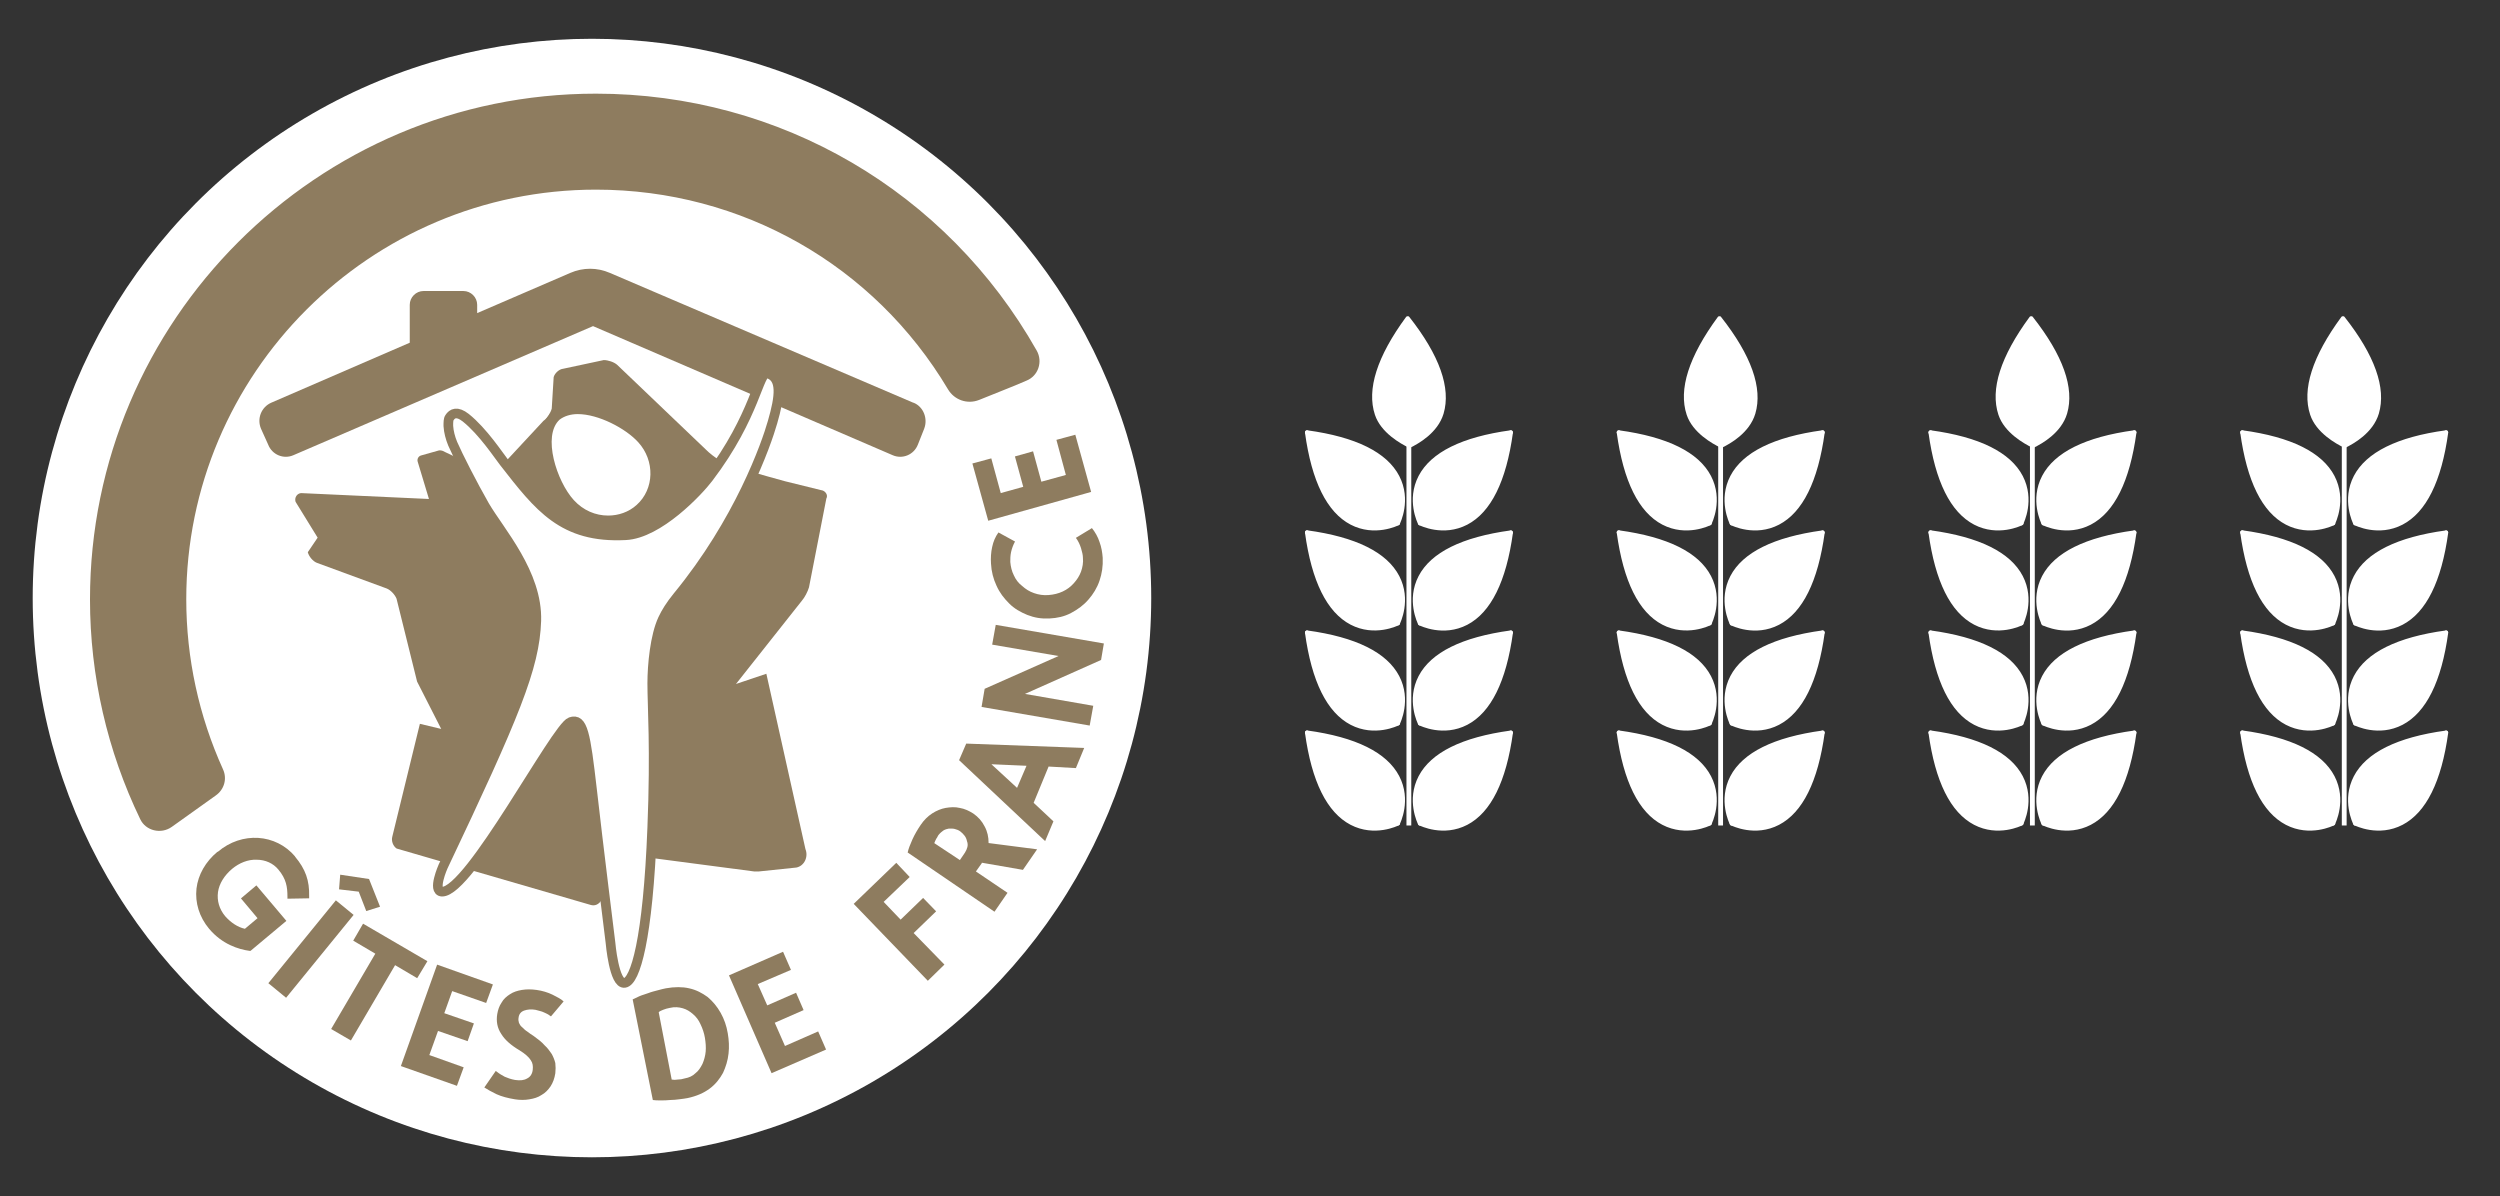 <?xml version="1.0" encoding="UTF-8"?><svg id="uuid-b95a0371-8e9e-45f9-9a83-fa7550f59c46" xmlns="http://www.w3.org/2000/svg" width="259.18" height="124.03" viewBox="0 0 259.18 124.03"><rect x="0" y="0" width="259.18" height="124.03" fill="#333333" stroke="none"/><circle cx="61.37" cy="62" r="57.98" style="fill:#fff;"/><path d="M17.8,85.73c-1.1.78-2.7.41-3.27-.82-3.4-7.04-5.2-14.85-5.2-22.75,0-28.93,23.53-52.45,52.45-52.45,19.11,0,36.37,10.15,45.7,26.64.65,1.15.16,2.62-1.06,3.11-1.47.65-3.44,1.39-4.91,2-1.23.49-2.58,0-3.23-1.1-7.65-12.85-21.36-20.7-36.5-20.7-23.44,0-42.47,19.07-42.47,42.47,0,6.1,1.31,12.11,3.81,17.63.45.98.12,2.09-.74,2.7l-4.58,3.27Z" style="fill:#8e7c5f;"/><path d="M30.6,88.8c-2-2.37-5.52-2.62-8.02-.49h-.04c-1.23,1.02-2,2.37-2.17,3.81-.16,1.47.29,2.95,1.31,4.17,1.35,1.6,3.03,2.13,4.21,2.29h.08l3.72-3.11-3.11-3.68-1.6,1.35,1.72,2.05-1.31,1.1c-.74-.16-1.47-.65-2.05-1.31-.61-.74-.86-1.6-.74-2.5.12-.86.65-1.72,1.47-2.41.74-.61,1.64-.98,2.54-.94.9,0,1.72.37,2.25,1.02.82.98.94,1.8.94,2.82v.2l2.25-.04v-.2c.04-1.64-.37-2.82-1.47-4.13Z" style="fill:#8e7c5f;"/><path d="M34.82,93.34l1.84,1.51-7,8.59-1.84-1.51,7-8.59Z" style="fill:#8e7c5f;"/><path d="M38.91,98.87l-2.29-1.35,1.02-1.76,6.67,3.89-1.06,1.76-2.29-1.35-4.58,7.81-2.05-1.19,4.58-7.81Z" style="fill:#8e7c5f;"/><path d="M45.33,100.01l5.77,2.05-.7,1.92-3.52-1.23-.82,2.29,3.07,1.06-.65,1.84-3.07-1.06-.9,2.5,3.56,1.27-.7,1.92-5.81-2.05,3.76-10.52Z" style="fill:#8e7c5f;"/><path d="M51.39,111.02l.16.12c.25.2.49.33.78.49.29.12.61.25,1.06.33.53.08.94.04,1.27-.16.33-.16.53-.49.57-.9.04-.37,0-.7-.2-.98-.2-.33-.57-.65-1.15-1.02-.9-.53-1.55-1.1-1.92-1.72-.41-.61-.53-1.31-.41-2.05.08-.45.2-.82.45-1.19.2-.37.53-.65.86-.86.37-.25.78-.37,1.23-.45.49-.08.98-.08,1.55,0,.57.08,1.15.25,1.64.49.49.25.9.45,1.15.7l-1.31,1.55c-.08-.04-.16-.12-.29-.2s-.25-.12-.41-.2-.29-.12-.45-.16c-.16-.04-.29-.08-.45-.12-.45-.08-.86-.04-1.19.08-.33.12-.53.37-.57.74-.04.2,0,.37.04.53.08.16.16.33.33.45.16.16.33.33.53.45.2.16.45.33.7.49.45.33.82.61,1.1.94.33.29.53.61.74.9.16.29.29.61.37.94.04.33.04.7,0,1.06-.08.53-.25.98-.49,1.35-.25.37-.57.7-.94.9-.37.25-.78.37-1.27.45-.45.08-.98.08-1.47,0-.74-.12-1.39-.29-1.92-.53-.53-.25-.94-.49-1.27-.7l1.19-1.72Z" style="fill:#8e7c5f;"/><path d="M65.59,103.61c.16-.08.41-.2.7-.33s.61-.2.94-.33.65-.2.98-.29c.33-.08.57-.16.82-.2.9-.16,1.72-.16,2.41,0,.74.16,1.35.49,1.92.9.53.45.98.98,1.35,1.64s.61,1.35.74,2.13c.12.7.16,1.39.08,2.09-.08.74-.29,1.39-.57,2-.33.61-.78,1.19-1.39,1.64s-1.35.78-2.29.98c-.2.04-.49.08-.82.12-.33.04-.65.08-.98.08-.33.04-.7.04-.98.04-.33,0-.61,0-.82-.04l-2.09-10.43ZM69.64,111.92c.2.04.41.04.61,0,.25,0,.49-.04.74-.12.45-.08.82-.25,1.1-.53.33-.25.53-.57.74-.98.16-.37.29-.82.33-1.27.04-.45,0-.94-.08-1.43s-.25-.98-.45-1.39c-.2-.45-.45-.78-.78-1.06-.33-.29-.65-.49-1.06-.61s-.86-.16-1.35-.04c-.25.04-.49.12-.7.2s-.37.16-.45.25l1.35,7Z" style="fill:#8e7c5f;"/><path d="M75.57,101.12l5.61-2.45.82,1.88-3.44,1.47.98,2.21,2.99-1.31.78,1.8-2.99,1.31,1.06,2.41,3.44-1.51.82,1.88-5.65,2.45-4.42-10.15Z" style="fill:#8e7c5f;"/><path d="M88.5,93.71l4.42-4.26,1.39,1.47-2.7,2.58,1.76,1.84,2.33-2.25,1.35,1.39-2.33,2.25,3.19,3.27-1.72,1.68-7.69-7.98Z" style="fill:#8e7c5f;"/><path d="M101.18,90.35l3.27,2.21-1.35,1.96-9-6.14c.08-.37.25-.82.49-1.35s.53-1.02.86-1.51c.33-.49.74-.9,1.19-1.19s.94-.49,1.39-.57c.49-.08.98-.12,1.47,0,.49.08.94.29,1.39.57.53.37.9.78,1.19,1.35.29.53.41,1.1.41,1.72l5.03.65-1.47,2.13-4.26-.74v.04l-.61.86ZM99.51,89.17l.53-.78c.12-.2.2-.37.25-.57s.04-.41-.04-.61c-.04-.2-.12-.41-.25-.57-.12-.16-.29-.33-.45-.45s-.37-.2-.57-.25-.41-.04-.61-.04c-.2.04-.37.08-.57.2-.16.12-.33.25-.49.45-.08.08-.12.25-.25.41-.08.16-.16.33-.2.45l2.66,1.76Z" style="fill:#8e7c5f;"/><path d="M111.54,79.63l.86-2.09-12.23-.45-.74,1.72,8.92,8.39.86-2.05-2.05-1.92,1.55-3.76,2.82.16ZM105.44,81.68l-2.66-2.45,3.64.16-.98,2.29Z" style="fill:#8e7c5f;"/><polygon points="114.44 66.71 103.23 64.78 102.86 66.83 109.74 68.01 102.08 71.41 101.76 73.29 112.97 75.22 113.34 73.17 106.26 71.94 114.15 68.42 114.44 66.71" style="fill:#8e7c5f;"/><path d="M113.21,54.76c.33.41.61.9.78,1.43.2.53.29,1.1.33,1.64.04.86-.08,1.64-.33,2.37-.25.74-.65,1.39-1.15,1.96-.49.57-1.1,1.02-1.8,1.39-.7.37-1.43.53-2.25.57-.82.04-1.55-.08-2.29-.37-.7-.29-1.35-.65-1.88-1.19-.53-.53-.98-1.1-1.31-1.84-.33-.7-.53-1.47-.57-2.29-.04-.57,0-1.19.12-1.72.12-.57.33-1.06.65-1.51l1.72.94c-.2.37-.33.74-.41,1.1s-.08.7-.08,1.02c.04.49.16.98.37,1.39.2.45.49.82.86,1.1.37.33.74.57,1.23.74.45.16.98.25,1.51.2.53-.04,1.02-.16,1.47-.37s.82-.49,1.15-.86.57-.74.74-1.19c.16-.45.25-.94.2-1.43,0-.29-.08-.61-.2-1.02-.12-.37-.29-.74-.53-1.06l1.68-1.02Z" style="fill:#8e7c5f;"/><path d="M102.45,53.98l-1.64-5.93,1.96-.53.98,3.6,2.33-.65-.86-3.15,1.88-.53.86,3.15,2.54-.7-.98-3.64,1.96-.53,1.64,5.93-10.68,2.99Z" style="fill:#8e7c5f;"/><polygon points="38.26 91.13 35.27 90.68 35.15 92.2 37.19 92.44 37.97 94.45 39.4 94 38.26 91.13" style="fill:#8e7c5f;"/><path d="M85.19,50.83l-3.81-.94c-.29-.08-3.03-.82-5.24-1.51-1.1-.33-2.13-.94-2.99-1.8l-9.17-8.76c-.33-.29-.94-.49-1.39-.49l-4.21.9c-.41.04-.86.45-.98.86l-.2,3.27c-.12.45-.49,1.02-.86,1.27l-4.71,5.07c-.37.25-.98.29-1.39.12l-4.38-2.09c-.12-.04-.2-.04-.33-.04l-1.88.53c-.29.08-.45.41-.33.7l1.15,3.81-13.26-.61c-.41.04-.7.45-.57.9l2.29,3.72-1.02,1.51c.12.45.53.94.94,1.1l7.24,2.66c.41.16.86.65,1.02,1.06l2.13,8.59,2.5,4.91-2.21-.53-2.86,11.7c-.12.45.08.98.45,1.23l20.13,5.85c.41.12.82-.04,1.1-.49l4.17-4.17c.37-.2,1.02-.29,1.43-.16l10.27,1.35h.41l3.93-.41c.82-.16,1.27-1.1.94-1.92l-4.05-18.17-3.15,1.06,6.83-8.63c.29-.33.61-.94.74-1.39l1.8-9.21c.2-.33-.08-.78-.49-.86Z" style="fill:#8e7c5f;"/><path d="M94.68,41.75l-31.46-13.46c-1.31-.57-2.78-.57-4.09,0l-9.66,4.17v-.86c0-.78-.65-1.43-1.43-1.43h-4.13c-.78,0-1.43.65-1.43,1.43v3.93l-14.36,6.22c-1.02.45-1.51,1.64-1.06,2.7l.74,1.64c.41,1.06,1.6,1.55,2.62,1.1l31.06-13.38,31.06,13.38c1.02.45,2.21-.04,2.62-1.1l.65-1.64c.41-1.06-.08-2.29-1.1-2.7Z" style="fill:#8e7c5f;"/><path d="M63.05,54.06c-1.51,0-2.95-.65-3.97-1.8-.94-1.06-1.84-2.82-2.21-4.5-.49-2.09-.2-3.72.78-4.62.57-.49,1.35-.78,2.29-.78,2.37,0,5.32,1.6,6.67,3.11.94,1.06,1.43,2.37,1.39,3.76-.04,1.39-.61,2.66-1.64,3.56-.9.82-2.09,1.27-3.31,1.27Z" style="fill:#fff;"/><path d="M59.9,42.93c2.13,0,4.95,1.47,6.26,2.91,1.76,1.92,1.68,4.87-.16,6.51-.82.74-1.88,1.1-2.95,1.1-1.31,0-2.58-.53-3.56-1.6-1.76-1.92-3.31-6.67-1.47-8.35.49-.37,1.15-.57,1.88-.57M59.9,41.79h0c-1.1,0-2,.33-2.66.9-2.54,2.33-.53,7.86,1.39,9.94,1.15,1.27,2.74,1.96,4.42,1.96,1.39,0,2.7-.49,3.72-1.43,2.29-2.09,2.41-5.73.25-8.14-1.43-1.51-4.54-3.23-7.12-3.23h0Z" style="fill:#8e7c5f;"/><path d="M79.58,38.68c-.94-.25-1.19,4.38-6.14,10.88-1.02,1.35-5.16,5.77-8.59,5.93-6.51.33-8.96-2.91-12.6-7.57-.49-.61-2.17-3.19-3.97-4.62-.9-.7-1.39-.45-1.68,0-.12.16-.12.49-.12.86.04.61.2,1.23.45,1.84.57,1.31,2.05,4.21,3.31,6.42,1.55,2.66,5.52,7.04,5.36,11.95-.16,4.83-2.25,9.82-9.66,25.45,0,0-1.15,2.58-.12,2.62,2.86.08,11.82-17.06,13.34-17.59,1.27-.45,1.55,1.23,2.21,6.96.65,5.73,1.92,15.92,1.92,15.92,0,0,.37,4.34,1.47,4.17,1.1-.16,2.41-4.46,2.86-16.12.33-8.18,0-12.52,0-14.93,0-1.92.29-4.95,1.1-6.67.33-.7.78-1.43,1.51-2.33,6.42-7.81,9.21-15.79,9.86-18.08.78-2.7,1.02-4.62-.53-5.07Z" style="fill:#fff;"/><path d="M79.58,38.68c-.94-.25-1.19,4.38-6.14,10.88-1.02,1.35-5.16,5.77-8.59,5.93-6.51.33-8.96-2.91-12.6-7.57-.49-.61-2.17-3.19-3.97-4.62-.9-.7-1.39-.45-1.68,0-.12.16-.12.49-.12.86.04.61.2,1.23.45,1.84.57,1.31,2.05,4.21,3.31,6.42,1.55,2.66,5.52,7.04,5.36,11.95-.16,4.83-2.25,9.82-9.66,25.45,0,0-1.15,2.58-.12,2.62,2.86.08,11.82-17.06,13.34-17.59,1.27-.45,1.55,1.23,2.21,6.96.65,5.73,1.92,15.92,1.92,15.92,0,0,.37,4.34,1.47,4.17,1.1-.16,2.41-4.46,2.86-16.12.33-8.18,0-12.52,0-14.93,0-1.92.29-4.95,1.1-6.67.33-.7.78-1.43,1.51-2.33,6.42-7.81,9.21-15.79,9.86-18.08.78-2.7,1.02-4.62-.53-5.07Z" style="fill:none; stroke:#8e7c5f; stroke-miterlimit:10;"/><path d="M135.5,75.95l9.42,9.42s-7.6,3.88-9.42-9.42Z" style="fill:#fff;"/><path d="M145.07,85.52s-.03.03-.05.04c-.1.05-2.51,1.25-5-.05-2.45-1.28-4.04-4.49-4.73-9.53-.01-.09.03-.18.12-.22.08-.04.18-.02.25.04l9.42,9.42s.07.12.06.18c0,.05-.03.09-.06.12ZM135.8,76.56c.71,4.53,2.19,7.41,4.41,8.57,1.82.96,3.65.43,4.33.17l-8.74-8.74Z" style="fill:#fff;"/><path d="M135.5,75.95l9.42,9.42s3.88-7.6-9.42-9.42Z" style="fill:#fff;"/><path d="M145.07,85.52s-.07.05-.12.06c-.07.01-.14-.01-.18-.06l-9.42-9.42c-.06-.06-.08-.16-.04-.25.04-.08.13-.13.22-.12,5.04.69,8.25,2.28,9.53,4.73,1.3,2.49.1,4.89.05,5-.01.02-.02.04-.04.05ZM136.11,76.26l8.74,8.74c.26-.68.79-2.51-.17-4.33-1.16-2.22-4.04-3.7-8.57-4.41Z" style="fill:#fff;"/><path d="M156.63,75.95l-9.42,9.42s7.6,3.88,9.42-9.42Z" style="fill:#fff;"/><path d="M147,85.4c-.01-.07.01-.14.06-.18l9.42-9.42c.06-.06.16-.08.25-.04.08.04.13.13.12.22-.69,5.04-2.28,8.25-4.73,9.53-2.49,1.3-4.89.1-5,.05-.02-.01-.04-.02-.05-.04-.03-.03-.05-.07-.06-.12ZM147.58,85.3c.68.26,2.51.79,4.33-.17,2.22-1.16,3.7-4.04,4.41-8.57l-8.74,8.74Z" style="fill:#fff;"/><path d="M156.63,75.95l-9.42,9.42s-3.88-7.6,9.42-9.42Z" style="fill:#fff;"/><path d="M147.02,85.47c-.05-.1-1.25-2.51.05-5,1.28-2.45,4.49-4.04,9.53-4.73.09-.01.18.03.22.12.04.08.02.18-.04.25l-9.42,9.42s-.12.07-.18.06c-.05,0-.09-.03-.12-.06-.02-.02-.03-.03-.04-.05ZM147.45,80.66c-.96,1.82-.43,3.65-.17,4.33l8.74-8.74c-4.53.71-7.41,2.19-8.57,4.41Z" style="fill:#fff;"/><path d="M135.5,65.58l9.42,9.42s-7.6,3.88-9.42-9.42Z" style="fill:#fff;"/><path d="M145.07,75.15s-.03.03-.05.04c-.1.05-2.51,1.25-5-.05-2.45-1.28-4.04-4.49-4.73-9.53-.01-.09.03-.18.12-.22.08-.04.18-.02.25.04l9.42,9.42s.07.12.06.18c0,.05-.03.09-.06.12ZM135.8,66.19c.71,4.53,2.19,7.41,4.41,8.57,1.82.96,3.65.43,4.33.17l-8.74-8.74Z" style="fill:#fff;"/><path d="M135.5,65.58l9.42,9.42s3.88-7.6-9.42-9.42Z" style="fill:#fff;"/><path d="M145.07,75.15s-.07.05-.12.06c-.07.01-.14-.01-.18-.06l-9.42-9.42c-.06-.06-.08-.16-.04-.25.04-.08.13-.13.22-.12,5.04.69,8.25,2.28,9.53,4.73,1.3,2.49.1,4.89.05,5-.01.02-.02.04-.04.05ZM136.11,65.88l8.74,8.74c.26-.68.79-2.51-.17-4.33-1.16-2.22-4.04-3.7-8.57-4.41Z" style="fill:#fff;"/><path d="M156.63,65.58l-9.42,9.42s7.6,3.88,9.42-9.42Z" style="fill:#fff;"/><path d="M147,75.03c-.01-.07.01-.14.06-.18l9.42-9.42c.06-.06.16-.08.25-.04.08.04.13.13.12.22-.69,5.04-2.28,8.25-4.73,9.53-2.49,1.3-4.89.1-5,.05-.02-.01-.04-.02-.05-.04-.03-.03-.05-.07-.06-.12ZM147.58,74.92c.68.26,2.51.79,4.33-.17,2.22-1.16,3.7-4.04,4.41-8.57l-8.74,8.74Z" style="fill:#fff;"/><path d="M156.63,65.58l-9.42,9.42s-3.88-7.6,9.42-9.42Z" style="fill:#fff;"/><path d="M147.02,75.09c-.05-.1-1.25-2.51.05-5,1.28-2.45,4.49-4.04,9.53-4.73.09-.01.18.03.22.12.04.08.02.18-.04.25l-9.42,9.42s-.12.07-.18.06c-.05,0-.09-.03-.12-.06-.02-.02-.03-.03-.04-.05ZM147.45,70.29c-.96,1.82-.43,3.65-.17,4.33l8.74-8.74c-4.53.71-7.41,2.19-8.57,4.41Z" style="fill:#fff;"/><path d="M135.5,55.21l9.42,9.42s-7.6,3.88-9.42-9.42Z" style="fill:#fff;"/><path d="M145.07,64.77s-.03.03-.05.04c-.1.05-2.51,1.25-5-.05-2.45-1.28-4.04-4.49-4.73-9.53-.01-.09.03-.18.12-.22.08-.04.18-.02.25.04l9.42,9.42s.07.12.06.18c0,.05-.03.09-.06.12ZM135.8,55.81c.71,4.53,2.19,7.41,4.41,8.57,1.82.96,3.65.43,4.33.17l-8.74-8.74Z" style="fill:#fff;"/><path d="M135.5,55.21l9.42,9.42s3.88-7.6-9.42-9.42Z" style="fill:#fff;"/><path d="M145.07,64.77s-.07.05-.12.06c-.07.01-.14-.01-.18-.06l-9.42-9.42c-.06-.06-.08-.16-.04-.25.04-.08.13-.13.22-.12,5.04.69,8.25,2.28,9.53,4.73,1.3,2.49.1,4.89.05,5-.01.02-.02.04-.04.05ZM136.11,55.51l8.74,8.74c.26-.68.79-2.51-.17-4.33-1.16-2.22-4.04-3.7-8.57-4.41Z" style="fill:#fff;"/><path d="M156.63,55.21l-9.42,9.42s7.6,3.88,9.42-9.42Z" style="fill:#fff;"/><path d="M147,64.66c-.01-.07.01-.14.06-.18l9.42-9.42c.06-.06.16-.08.25-.04.08.04.13.13.12.22-.69,5.04-2.28,8.25-4.73,9.53-2.49,1.3-4.89.1-5,.05-.02-.01-.04-.02-.05-.04-.03-.03-.05-.07-.06-.12ZM147.58,64.55c.68.26,2.51.79,4.33-.17,2.22-1.16,3.7-4.04,4.41-8.57l-8.74,8.74Z" style="fill:#fff;"/><path d="M156.63,55.21l-9.42,9.42s-3.88-7.6,9.42-9.42Z" style="fill:#fff;"/><path d="M147.02,64.72c-.05-.1-1.25-2.51.05-5,1.28-2.45,4.49-4.04,9.53-4.73.09-.01.18.03.22.12.04.08.02.18-.04.25l-9.42,9.42s-.12.07-.18.06c-.05,0-.09-.03-.12-.06-.02-.02-.03-.03-.04-.05ZM147.45,59.92c-.96,1.82-.43,3.65-.17,4.33l8.74-8.74c-4.53.71-7.41,2.19-8.57,4.41Z" style="fill:#fff;"/><path d="M135.5,44.83l9.42,9.42s-7.6,3.88-9.42-9.42Z" style="fill:#fff;"/><path d="M145.07,54.4s-.03.03-.05.04c-.1.05-2.51,1.25-5-.05-2.45-1.28-4.04-4.49-4.73-9.53-.01-.09.03-.18.12-.22.08-.04.18-.02.25.04l9.42,9.42s.07.12.06.18c0,.05-.03.09-.06.12ZM135.8,45.44c.71,4.53,2.19,7.41,4.41,8.57,1.82.96,3.65.43,4.33.17l-8.74-8.74Z" style="fill:#fff;"/><path d="M135.5,44.83l9.42,9.42s3.88-7.6-9.42-9.42Z" style="fill:#fff;"/><path d="M145.07,54.4s-.07.05-.12.06c-.07.01-.14-.01-.18-.06l-9.42-9.42c-.06-.06-.08-.16-.04-.25.04-.08.13-.13.22-.12,5.04.69,8.25,2.28,9.53,4.73,1.3,2.49.1,4.89.05,5-.01.02-.02.04-.04.05ZM136.11,45.14l8.74,8.74c.26-.68.79-2.51-.17-4.33-1.16-2.22-4.04-3.7-8.57-4.41Z" style="fill:#fff;"/><path d="M156.63,44.83l-9.42,9.42s7.6,3.88,9.42-9.42Z" style="fill:#fff;"/><path d="M147,54.28c-.01-.07.01-.14.06-.18l9.42-9.42c.06-.06.16-.08.25-.04.08.04.13.13.12.22-.69,5.04-2.28,8.25-4.73,9.53-2.49,1.3-4.89.1-5,.05-.02-.01-.04-.02-.05-.04-.03-.03-.05-.07-.06-.12ZM147.58,54.17c.68.26,2.51.79,4.33-.17,2.22-1.16,3.7-4.04,4.41-8.57l-8.74,8.74Z" style="fill:#fff;"/><path d="M156.63,44.83l-9.42,9.42s-3.88-7.6,9.42-9.42Z" style="fill:#fff;"/><path d="M147.02,54.34c-.05-.1-1.25-2.51.05-5,1.28-2.45,4.49-4.04,9.53-4.73.09-.01.18.03.22.12.04.08.02.18-.04.25l-9.42,9.42s-.12.07-.18.06c-.05,0-.09-.03-.12-.06-.02-.02-.03-.03-.04-.05ZM147.45,49.54c-.96,1.82-.43,3.65-.17,4.33l8.74-8.74c-4.53.71-7.41,2.19-8.57,4.41Z" style="fill:#fff;"/><path d="M146.21,46.41c.8-.39,2.85-1.51,3.45-3.53.78-2.65-.41-6.03-3.56-10.03,0,0-.01-.01-.02-.02,0,0-.02-.02-.02-.02-.01,0-.03-.01-.04-.02,0,0-.01,0-.02,0,0,0,0,0,0,0-.01,0-.03,0-.04,0,0,0-.01,0-.02,0,0,0-.02,0-.03,0-.01,0-.03,0-.04,0,0,0,0,0,0,0,0,0-.01,0-.02.01-.01,0-.03.01-.04.02,0,0-.02.02-.02.02,0,0-.01.01-.02.02-3.01,4.1-4.1,7.51-3.23,10.14.62,1.87,2.67,3,3.51,3.41" style="fill:#fff;"/><line x1="146.06" y1="45.25" x2="146.06" y2="85.58" style="fill:none; stroke:#fff; stroke-miterlimit:10; stroke-width:.5px;"/><path d="M167.82,75.95l9.42,9.42s-7.6,3.88-9.42-9.42Z" style="fill:#fff;"/><path d="M177.39,85.52s-.03.03-.05.04c-.1.05-2.51,1.25-5-.05-2.45-1.28-4.04-4.49-4.73-9.53-.01-.09.03-.18.12-.22.08-.04.18-.02.25.04l9.42,9.42s.07.12.06.18c0,.05-.03.09-.06.12ZM168.12,76.56c.71,4.53,2.19,7.41,4.41,8.57,1.82.96,3.65.43,4.33.17l-8.74-8.74Z" style="fill:#fff;"/><path d="M167.82,75.95l9.42,9.42s3.88-7.6-9.42-9.42Z" style="fill:#fff;"/><path d="M177.39,85.52s-.07.05-.12.06c-.07.01-.14-.01-.18-.06l-9.42-9.42c-.06-.06-.08-.16-.04-.25.04-.08.13-.13.22-.12,5.04.69,8.25,2.28,9.53,4.73,1.3,2.49.1,4.89.05,5-.01.02-.02.04-.04.05ZM168.43,76.26l8.74,8.74c.26-.68.79-2.51-.17-4.33-1.16-2.22-4.04-3.7-8.57-4.41Z" style="fill:#fff;"/><path d="M188.95,75.95l-9.42,9.42s7.6,3.88,9.42-9.42Z" style="fill:#fff;"/><path d="M179.32,85.4c-.01-.07.01-.14.06-.18l9.42-9.42c.06-.06.16-.08.25-.04.08.04.13.13.12.22-.69,5.04-2.28,8.25-4.73,9.53-2.49,1.3-4.89.1-5,.05-.02-.01-.04-.02-.05-.04-.03-.03-.05-.07-.06-.12ZM179.91,85.3c.68.26,2.51.79,4.33-.17,2.22-1.16,3.7-4.04,4.41-8.57l-8.74,8.74Z" style="fill:#fff;"/><path d="M188.95,75.95l-9.42,9.42s-3.88-7.6,9.42-9.42Z" style="fill:#fff;"/><path d="M179.34,85.47c-.05-.1-1.25-2.51.05-5,1.28-2.45,4.49-4.04,9.53-4.73.09-.01.18.03.22.12.04.08.02.18-.04.25l-9.42,9.42s-.12.07-.18.06c-.05,0-.09-.03-.12-.06-.02-.02-.03-.03-.04-.05ZM179.77,80.66c-.96,1.82-.43,3.65-.17,4.33l8.74-8.74c-4.53.71-7.41,2.19-8.57,4.41Z" style="fill:#fff;"/><path d="M167.82,65.58l9.42,9.42s-7.6,3.88-9.42-9.42Z" style="fill:#fff;"/><path d="M177.39,75.15s-.03.03-.05.04c-.1.05-2.51,1.25-5-.05-2.45-1.28-4.04-4.49-4.73-9.53-.01-.09.03-.18.12-.22.08-.04.18-.02.25.04l9.42,9.42s.07.12.06.18c0,.05-.03.09-.06.12ZM168.12,66.19c.71,4.53,2.19,7.41,4.41,8.57,1.82.96,3.65.43,4.33.17l-8.74-8.74Z" style="fill:#fff;"/><path d="M167.82,65.58l9.42,9.42s3.88-7.6-9.42-9.42Z" style="fill:#fff;"/><path d="M177.39,75.15s-.07.05-.12.06c-.07.01-.14-.01-.18-.06l-9.42-9.42c-.06-.06-.08-.16-.04-.25.04-.08.13-.13.22-.12,5.04.69,8.25,2.28,9.53,4.73,1.3,2.49.1,4.89.05,5-.01.02-.02.04-.04.05ZM168.43,65.88l8.74,8.74c.26-.68.79-2.51-.17-4.33-1.16-2.22-4.04-3.7-8.57-4.41Z" style="fill:#fff;"/><path d="M188.95,65.58l-9.42,9.42s7.6,3.88,9.42-9.42Z" style="fill:#fff;"/><path d="M179.32,75.03c-.01-.07.01-.14.06-.18l9.42-9.42c.06-.06.16-.08.25-.04.08.04.13.13.12.22-.69,5.04-2.28,8.25-4.73,9.53-2.49,1.3-4.89.1-5,.05-.02-.01-.04-.02-.05-.04-.03-.03-.05-.07-.06-.12ZM179.91,74.92c.68.26,2.51.79,4.33-.17,2.22-1.16,3.7-4.04,4.41-8.57l-8.74,8.74Z" style="fill:#fff;"/><path d="M188.95,65.58l-9.42,9.42s-3.88-7.6,9.42-9.42Z" style="fill:#fff;"/><path d="M179.34,75.09c-.05-.1-1.25-2.51.05-5,1.28-2.45,4.49-4.04,9.53-4.73.09-.01.18.03.22.12.04.08.02.18-.04.25l-9.42,9.42s-.12.07-.18.06c-.05,0-.09-.03-.12-.06-.02-.02-.03-.03-.04-.05ZM179.77,70.29c-.96,1.82-.43,3.65-.17,4.33l8.74-8.74c-4.53.71-7.41,2.19-8.57,4.41Z" style="fill:#fff;"/><path d="M167.82,55.21l9.42,9.42s-7.6,3.88-9.42-9.42Z" style="fill:#fff;"/><path d="M177.39,64.77s-.03.03-.05.04c-.1.05-2.51,1.25-5-.05-2.45-1.28-4.04-4.49-4.73-9.53-.01-.09.03-.18.12-.22.08-.04.18-.02.25.04l9.42,9.42s.07.12.06.18c0,.05-.03.09-.06.12ZM168.12,55.81c.71,4.53,2.19,7.41,4.41,8.57,1.82.96,3.65.43,4.33.17l-8.74-8.74Z" style="fill:#fff;"/><path d="M167.82,55.21l9.42,9.42s3.88-7.6-9.42-9.42Z" style="fill:#fff;"/><path d="M177.39,64.77s-.07.05-.12.06c-.07.01-.14-.01-.18-.06l-9.42-9.42c-.06-.06-.08-.16-.04-.25.04-.08.13-.13.22-.12,5.04.69,8.25,2.28,9.53,4.73,1.3,2.49.1,4.89.05,5-.01.02-.02.04-.04.05ZM168.43,55.51l8.74,8.74c.26-.68.79-2.51-.17-4.33-1.16-2.22-4.04-3.7-8.57-4.41Z" style="fill:#fff;"/><path d="M188.95,55.21l-9.42,9.42s7.6,3.88,9.42-9.42Z" style="fill:#fff;"/><path d="M179.32,64.66c-.01-.07.01-.14.06-.18l9.42-9.42c.06-.06.16-.08.25-.04.08.04.13.13.12.22-.69,5.04-2.28,8.25-4.73,9.53-2.49,1.3-4.89.1-5,.05-.02-.01-.04-.02-.05-.04-.03-.03-.05-.07-.06-.12ZM179.91,64.55c.68.26,2.51.79,4.33-.17,2.22-1.16,3.7-4.04,4.41-8.57l-8.74,8.74Z" style="fill:#fff;"/><path d="M188.95,55.21l-9.42,9.42s-3.88-7.6,9.42-9.42Z" style="fill:#fff;"/><path d="M179.34,64.72c-.05-.1-1.25-2.51.05-5,1.28-2.45,4.49-4.04,9.53-4.73.09-.01.18.03.22.12.04.08.02.18-.04.25l-9.42,9.42s-.12.07-.18.06c-.05,0-.09-.03-.12-.06-.02-.02-.03-.03-.04-.05ZM179.77,59.92c-.96,1.82-.43,3.65-.17,4.33l8.74-8.74c-4.53.71-7.41,2.19-8.57,4.41Z" style="fill:#fff;"/><path d="M167.82,44.83l9.42,9.42s-7.6,3.88-9.42-9.42Z" style="fill:#fff;"/><path d="M177.39,54.4s-.03.03-.05.04c-.1.05-2.51,1.25-5-.05-2.45-1.28-4.04-4.49-4.73-9.53-.01-.09.03-.18.12-.22.08-.04.18-.02.25.04l9.42,9.42s.07.12.06.18c0,.05-.03.09-.06.12ZM168.12,45.44c.71,4.53,2.19,7.41,4.41,8.57,1.82.96,3.65.43,4.33.17l-8.74-8.74Z" style="fill:#fff;"/><path d="M167.82,44.83l9.42,9.42s3.88-7.6-9.42-9.42Z" style="fill:#fff;"/><path d="M177.39,54.4s-.07.05-.12.06c-.07.01-.14-.01-.18-.06l-9.42-9.42c-.06-.06-.08-.16-.04-.25.04-.08.13-.13.22-.12,5.04.69,8.25,2.28,9.53,4.73,1.3,2.49.1,4.89.05,5-.01.02-.02.04-.04.05ZM168.43,45.14l8.74,8.74c.26-.68.79-2.51-.17-4.33-1.16-2.22-4.04-3.7-8.57-4.41Z" style="fill:#fff;"/><path d="M188.95,44.83l-9.42,9.42s7.6,3.88,9.42-9.42Z" style="fill:#fff;"/><path d="M179.32,54.28c-.01-.07.01-.14.06-.18l9.42-9.42c.06-.06.16-.08.25-.04.08.04.13.13.12.22-.69,5.04-2.28,8.25-4.73,9.53-2.49,1.3-4.89.1-5,.05-.02-.01-.04-.02-.05-.04-.03-.03-.05-.07-.06-.12ZM179.91,54.17c.68.26,2.51.79,4.33-.17,2.22-1.16,3.7-4.04,4.41-8.57l-8.74,8.74Z" style="fill:#fff;"/><path d="M188.95,44.83l-9.42,9.42s-3.88-7.6,9.42-9.42Z" style="fill:#fff;"/><path d="M179.34,54.34c-.05-.1-1.25-2.51.05-5,1.28-2.45,4.49-4.04,9.53-4.73.09-.01.18.03.22.12.04.08.02.18-.04.25l-9.42,9.42s-.12.07-.18.06c-.05,0-.09-.03-.12-.06-.02-.02-.03-.03-.04-.05ZM179.77,49.54c-.96,1.82-.43,3.65-.17,4.33l8.74-8.74c-4.53.71-7.41,2.19-8.57,4.41Z" style="fill:#fff;"/><path d="M178.53,46.41c.8-.39,2.85-1.51,3.45-3.53.78-2.65-.41-6.03-3.56-10.03,0,0-.01-.01-.02-.02,0,0-.02-.02-.02-.02-.01,0-.03-.01-.04-.02,0,0-.01,0-.02,0,0,0,0,0,0,0-.01,0-.03,0-.04,0,0,0-.01,0-.02,0,0,0-.02,0-.03,0-.01,0-.03,0-.04,0,0,0,0,0,0,0,0,0-.01,0-.02.01-.01,0-.03.01-.04.02,0,0-.02.02-.02.02,0,0-.01.01-.02.02-3.01,4.1-4.1,7.51-3.23,10.14.62,1.87,2.67,3,3.51,3.41" style="fill:#fff;"/><line x1="178.38" y1="45.25" x2="178.38" y2="85.58" style="fill:none; stroke:#fff; stroke-miterlimit:10; stroke-width:.5px;"/><path d="M200.14,75.95l9.42,9.42s-7.6,3.88-9.42-9.42Z" style="fill:#fff;"/><path d="M209.71,85.52s-.03.03-.05.04c-.1.05-2.51,1.25-5-.05-2.45-1.28-4.04-4.49-4.73-9.53-.01-.09.03-.18.12-.22.08-.04.18-.02.25.04l9.42,9.42s.07.12.06.18c0,.05-.03.09-.06.12ZM200.45,76.56c.71,4.53,2.19,7.41,4.41,8.57,1.82.96,3.65.43,4.33.17l-8.74-8.74Z" style="fill:#fff;"/><path d="M200.14,75.95l9.42,9.42s3.88-7.6-9.42-9.42Z" style="fill:#fff;"/><path d="M209.71,85.52s-.07.05-.12.06c-.07.01-.14-.01-.18-.06l-9.42-9.42c-.06-.06-.08-.16-.04-.25.04-.08.13-.13.22-.12,5.04.69,8.25,2.28,9.53,4.73,1.3,2.49.1,4.89.05,5-.01.02-.02.04-.04.05ZM200.75,76.26l8.74,8.74c.26-.68.79-2.51-.17-4.33-1.16-2.22-4.04-3.7-8.57-4.41Z" style="fill:#fff;"/><path d="M221.27,75.95l-9.42,9.42s7.6,3.88,9.42-9.42Z" style="fill:#fff;"/><path d="M211.64,85.4c-.01-.07.01-.14.06-.18l9.42-9.42c.06-.06.16-.08.25-.04.08.04.13.13.12.22-.69,5.04-2.28,8.25-4.73,9.53-2.49,1.3-4.89.1-5,.05-.02-.01-.04-.02-.05-.04-.03-.03-.05-.07-.06-.12ZM212.23,85.3c.68.26,2.51.79,4.33-.17,2.22-1.16,3.7-4.04,4.41-8.57l-8.74,8.74Z" style="fill:#fff;"/><path d="M221.27,75.95l-9.42,9.42s-3.88-7.6,9.42-9.42Z" style="fill:#fff;"/><path d="M211.66,85.47c-.05-.1-1.25-2.51.05-5,1.28-2.45,4.49-4.04,9.53-4.73.09-.01.18.03.22.12.04.08.02.18-.04.25l-9.42,9.42s-.12.07-.18.06c-.05,0-.09-.03-.12-.06-.02-.02-.03-.03-.04-.05ZM212.09,80.66c-.96,1.82-.43,3.65-.17,4.33l8.74-8.74c-4.53.71-7.41,2.19-8.57,4.41Z" style="fill:#fff;"/><path d="M200.14,65.58l9.42,9.42s-7.6,3.88-9.42-9.42Z" style="fill:#fff;"/><path d="M209.71,75.15s-.03.03-.05.04c-.1.05-2.51,1.25-5-.05-2.45-1.28-4.04-4.49-4.73-9.53-.01-.09.03-.18.12-.22.08-.04.18-.02.25.04l9.42,9.42s.07.12.06.18c0,.05-.03.09-.06.12ZM200.45,66.19c.71,4.53,2.19,7.41,4.41,8.57,1.82.96,3.65.43,4.33.17l-8.74-8.74Z" style="fill:#fff;"/><path d="M200.14,65.58l9.42,9.42s3.88-7.6-9.42-9.42Z" style="fill:#fff;"/><path d="M209.71,75.15s-.07.05-.12.06c-.07.01-.14-.01-.18-.06l-9.42-9.42c-.06-.06-.08-.16-.04-.25.04-.08.13-.13.22-.12,5.04.69,8.25,2.28,9.53,4.73,1.3,2.49.1,4.89.05,5-.01.02-.02.04-.04.05ZM200.75,65.88l8.74,8.74c.26-.68.79-2.51-.17-4.33-1.16-2.22-4.04-3.7-8.57-4.41Z" style="fill:#fff;"/><path d="M221.27,65.58l-9.42,9.42s7.6,3.88,9.42-9.42Z" style="fill:#fff;"/><path d="M211.64,75.03c-.01-.07.01-.14.06-.18l9.42-9.42c.06-.06.16-.08.25-.04.08.04.13.13.12.22-.69,5.04-2.28,8.25-4.73,9.53-2.49,1.3-4.89.1-5,.05-.02-.01-.04-.02-.05-.04-.03-.03-.05-.07-.06-.12ZM212.23,74.92c.68.26,2.51.79,4.33-.17,2.22-1.16,3.7-4.04,4.41-8.57l-8.74,8.74Z" style="fill:#fff;"/><path d="M221.27,65.58l-9.42,9.42s-3.88-7.6,9.42-9.42Z" style="fill:#fff;"/><path d="M211.66,75.09c-.05-.1-1.25-2.51.05-5,1.28-2.45,4.49-4.04,9.53-4.73.09-.01.18.03.22.12.04.08.02.18-.04.25l-9.42,9.42s-.12.07-.18.06c-.05,0-.09-.03-.12-.06-.02-.02-.03-.03-.04-.05ZM212.09,70.29c-.96,1.82-.43,3.65-.17,4.33l8.74-8.74c-4.53.71-7.41,2.19-8.57,4.41Z" style="fill:#fff;"/><path d="M200.14,55.21l9.42,9.42s-7.6,3.88-9.42-9.42Z" style="fill:#fff;"/><path d="M209.71,64.77s-.03.03-.05.04c-.1.05-2.51,1.25-5-.05-2.45-1.28-4.04-4.49-4.73-9.53-.01-.09.03-.18.12-.22.08-.04.18-.02.25.04l9.42,9.42s.07.12.06.18c0,.05-.03.09-.06.12ZM200.45,55.81c.71,4.53,2.19,7.41,4.41,8.57,1.82.96,3.65.43,4.33.17l-8.74-8.74Z" style="fill:#fff;"/><path d="M200.14,55.21l9.42,9.42s3.88-7.6-9.42-9.42Z" style="fill:#fff;"/><path d="M209.71,64.77s-.07.05-.12.06c-.07.01-.14-.01-.18-.06l-9.42-9.42c-.06-.06-.08-.16-.04-.25.04-.08.13-.13.22-.12,5.04.69,8.25,2.28,9.53,4.73,1.3,2.49.1,4.89.05,5-.01.02-.02.04-.04.05ZM200.75,55.51l8.74,8.74c.26-.68.79-2.51-.17-4.33-1.16-2.22-4.04-3.7-8.57-4.41Z" style="fill:#fff;"/><path d="M221.27,55.21l-9.42,9.42s7.6,3.88,9.42-9.42Z" style="fill:#fff;"/><path d="M211.64,64.66c-.01-.07.01-.14.06-.18l9.42-9.42c.06-.06.16-.08.25-.04.08.04.13.13.12.22-.69,5.04-2.28,8.25-4.73,9.53-2.49,1.3-4.89.1-5,.05-.02-.01-.04-.02-.05-.04-.03-.03-.05-.07-.06-.12ZM212.23,64.55c.68.26,2.51.79,4.33-.17,2.22-1.16,3.7-4.04,4.41-8.57l-8.74,8.74Z" style="fill:#fff;"/><path d="M221.27,55.21l-9.42,9.42s-3.88-7.6,9.42-9.42Z" style="fill:#fff;"/><path d="M211.66,64.72c-.05-.1-1.25-2.51.05-5,1.28-2.45,4.49-4.04,9.53-4.73.09-.01.18.03.22.12.04.08.02.18-.04.25l-9.42,9.42s-.12.07-.18.06c-.05,0-.09-.03-.12-.06-.02-.02-.03-.03-.04-.05ZM212.09,59.92c-.96,1.82-.43,3.65-.17,4.33l8.74-8.74c-4.53.71-7.41,2.19-8.57,4.41Z" style="fill:#fff;"/><path d="M200.14,44.83l9.42,9.42s-7.6,3.88-9.42-9.42Z" style="fill:#fff;"/><path d="M209.71,54.4s-.03.03-.05.04c-.1.05-2.51,1.25-5-.05-2.45-1.28-4.04-4.49-4.73-9.53-.01-.09.03-.18.12-.22.08-.04.18-.02.25.04l9.42,9.42s.07.12.06.18c0,.05-.03.09-.06.12ZM200.45,45.44c.71,4.53,2.19,7.41,4.41,8.57,1.82.96,3.65.43,4.33.17l-8.74-8.74Z" style="fill:#fff;"/><path d="M200.14,44.83l9.42,9.42s3.88-7.6-9.42-9.42Z" style="fill:#fff;"/><path d="M209.71,54.4s-.07.05-.12.06c-.07.01-.14-.01-.18-.06l-9.42-9.42c-.06-.06-.08-.16-.04-.25.04-.08.13-.13.22-.12,5.04.69,8.25,2.28,9.53,4.73,1.3,2.49.1,4.89.05,5-.01.02-.02.04-.04.05ZM200.75,45.14l8.74,8.74c.26-.68.79-2.51-.17-4.33-1.16-2.22-4.04-3.7-8.57-4.41Z" style="fill:#fff;"/><path d="M221.27,44.83l-9.42,9.42s7.6,3.88,9.42-9.42Z" style="fill:#fff;"/><path d="M211.64,54.28c-.01-.07.01-.14.06-.18l9.42-9.42c.06-.06.16-.08.25-.04.08.04.13.13.12.22-.69,5.04-2.28,8.25-4.73,9.53-2.49,1.3-4.89.1-5,.05-.02-.01-.04-.02-.05-.04-.03-.03-.05-.07-.06-.12ZM212.23,54.17c.68.26,2.51.79,4.33-.17,2.22-1.16,3.7-4.04,4.41-8.57l-8.74,8.74Z" style="fill:#fff;"/><path d="M221.27,44.83l-9.42,9.42s-3.88-7.6,9.42-9.42Z" style="fill:#fff;"/><path d="M211.66,54.34c-.05-.1-1.25-2.51.05-5,1.28-2.45,4.49-4.04,9.53-4.73.09-.01.18.03.22.12.04.08.02.18-.04.25l-9.42,9.42s-.12.07-.18.06c-.05,0-.09-.03-.12-.06-.02-.02-.03-.03-.04-.05ZM212.09,49.54c-.96,1.82-.43,3.65-.17,4.33l8.74-8.74c-4.53.71-7.41,2.19-8.57,4.41Z" style="fill:#fff;"/><path d="M210.85,46.41c.8-.39,2.85-1.51,3.45-3.53.78-2.65-.41-6.03-3.56-10.03,0,0-.01-.01-.02-.02,0,0-.02-.02-.02-.02-.01,0-.03-.01-.04-.02,0,0-.01,0-.02,0,0,0,0,0,0,0-.01,0-.03,0-.04,0,0,0-.01,0-.02,0,0,0-.02,0-.03,0-.01,0-.03,0-.04,0,0,0,0,0,0,0,0,0-.01,0-.02.01-.01,0-.03.01-.04.02,0,0-.02.02-.02.02,0,0-.01.01-.02.02-3.01,4.1-4.1,7.51-3.23,10.14.62,1.87,2.67,3,3.51,3.41" style="fill:#fff;"/><line x1="210.7" y1="45.25" x2="210.7" y2="85.58" style="fill:none; stroke:#fff; stroke-miterlimit:10; stroke-width:.5px;"/><path d="M232.46,75.95l9.42,9.42s-7.6,3.88-9.42-9.42Z" style="fill:#fff;"/><path d="M242.03,85.52s-.03.03-.05.04c-.1.05-2.51,1.25-5-.05-2.45-1.28-4.04-4.49-4.73-9.53-.01-.09.03-.18.12-.22.08-.04.18-.02.25.04l9.42,9.42s.07.12.06.18c0,.05-.03.09-.06.12ZM232.77,76.56c.71,4.53,2.19,7.41,4.41,8.57,1.82.96,3.65.43,4.33.17l-8.74-8.74Z" style="fill:#fff;"/><path d="M232.46,75.95l9.42,9.42s3.88-7.6-9.42-9.42Z" style="fill:#fff;"/><path d="M242.03,85.52s-.07.05-.12.06c-.07.01-.14-.01-.18-.06l-9.42-9.42c-.06-.06-.08-.16-.04-.25.04-.08.13-.13.22-.12,5.04.69,8.25,2.28,9.53,4.73,1.3,2.49.1,4.89.05,5-.01.02-.02.04-.04.05ZM233.07,76.26l8.74,8.74c.26-.68.79-2.51-.17-4.33-1.16-2.22-4.04-3.7-8.57-4.41Z" style="fill:#fff;"/><path d="M253.59,75.95l-9.42,9.42s7.6,3.88,9.42-9.42Z" style="fill:#fff;"/><path d="M243.96,85.4c-.01-.07.01-.14.06-.18l9.42-9.42c.06-.06.16-.08.25-.04.08.04.13.13.12.22-.69,5.04-2.28,8.25-4.73,9.53-2.49,1.3-4.89.1-5,.05-.02-.01-.04-.02-.05-.04-.03-.03-.05-.07-.06-.12ZM244.55,85.3c.68.26,2.51.79,4.33-.17,2.22-1.16,3.7-4.04,4.41-8.57l-8.74,8.74Z" style="fill:#fff;"/><path d="M253.59,75.95l-9.42,9.42s-3.88-7.6,9.42-9.42Z" style="fill:#fff;"/><path d="M243.98,85.47c-.05-.1-1.25-2.51.05-5,1.28-2.45,4.49-4.04,9.53-4.73.09-.01.18.03.22.12.04.08.02.18-.04.25l-9.42,9.42s-.12.07-.18.06c-.05,0-.09-.03-.12-.06-.02-.02-.03-.03-.04-.05ZM244.41,80.66c-.96,1.82-.43,3.65-.17,4.33l8.74-8.74c-4.53.71-7.41,2.19-8.57,4.41Z" style="fill:#fff;"/><path d="M232.46,65.58l9.42,9.42s-7.6,3.88-9.42-9.42Z" style="fill:#fff;"/><path d="M242.03,75.15s-.03.03-.05.04c-.1.05-2.51,1.25-5-.05-2.45-1.28-4.04-4.49-4.73-9.53-.01-.09.03-.18.12-.22.08-.04.18-.02.25.04l9.42,9.42s.07.12.06.18c0,.05-.03.09-.06.12ZM232.77,66.19c.71,4.53,2.19,7.41,4.41,8.57,1.82.96,3.65.43,4.33.17l-8.74-8.74Z" style="fill:#fff;"/><path d="M232.46,65.58l9.42,9.42s3.88-7.6-9.42-9.42Z" style="fill:#fff;"/><path d="M242.03,75.15s-.07.05-.12.06c-.07.01-.14-.01-.18-.06l-9.42-9.42c-.06-.06-.08-.16-.04-.25.04-.08.13-.13.22-.12,5.04.69,8.25,2.28,9.53,4.73,1.3,2.49.1,4.89.05,5-.01.02-.02.04-.04.05ZM233.07,65.88l8.74,8.74c.26-.68.79-2.51-.17-4.33-1.16-2.22-4.04-3.7-8.57-4.41Z" style="fill:#fff;"/><path d="M253.59,65.58l-9.42,9.42s7.6,3.88,9.42-9.42Z" style="fill:#fff;"/><path d="M243.96,75.03c-.01-.07.01-.14.06-.18l9.42-9.42c.06-.06.16-.08.25-.04.08.04.13.13.12.22-.69,5.04-2.28,8.25-4.73,9.53-2.49,1.3-4.89.1-5,.05-.02-.01-.04-.02-.05-.04-.03-.03-.05-.07-.06-.12ZM244.55,74.92c.68.26,2.51.79,4.33-.17,2.22-1.16,3.7-4.04,4.41-8.57l-8.74,8.74Z" style="fill:#fff;"/><path d="M253.59,65.58l-9.42,9.42s-3.88-7.6,9.42-9.42Z" style="fill:#fff;"/><path d="M243.98,75.09c-.05-.1-1.25-2.51.05-5,1.28-2.45,4.49-4.04,9.53-4.73.09-.01.18.03.22.12.04.08.02.18-.04.25l-9.42,9.42s-.12.07-.18.06c-.05,0-.09-.03-.12-.06-.02-.02-.03-.03-.04-.05ZM244.41,70.29c-.96,1.82-.43,3.65-.17,4.33l8.74-8.74c-4.53.71-7.41,2.19-8.57,4.41Z" style="fill:#fff;"/><path d="M232.46,55.21l9.42,9.42s-7.6,3.88-9.42-9.42Z" style="fill:#fff;"/><path d="M242.03,64.77s-.03.03-.05.04c-.1.05-2.51,1.25-5-.05-2.45-1.28-4.04-4.49-4.73-9.53-.01-.09.03-.18.12-.22.08-.04.18-.02.25.04l9.42,9.42s.07.12.06.18c0,.05-.03.09-.06.12ZM232.77,55.81c.71,4.53,2.19,7.41,4.41,8.57,1.82.96,3.65.43,4.33.17l-8.74-8.74Z" style="fill:#fff;"/><path d="M232.46,55.21l9.42,9.42s3.88-7.6-9.42-9.42Z" style="fill:#fff;"/><path d="M242.03,64.77s-.07.05-.12.06c-.07.01-.14-.01-.18-.06l-9.42-9.42c-.06-.06-.08-.16-.04-.25.04-.08.13-.13.22-.12,5.04.69,8.25,2.28,9.53,4.73,1.3,2.49.1,4.89.05,5-.01.02-.02.04-.04.05ZM233.07,55.51l8.74,8.74c.26-.68.79-2.51-.17-4.33-1.16-2.22-4.04-3.7-8.57-4.41Z" style="fill:#fff;"/><path d="M253.59,55.21l-9.42,9.42s7.6,3.88,9.42-9.42Z" style="fill:#fff;"/><path d="M243.96,64.66c-.01-.07.01-.14.06-.18l9.42-9.42c.06-.06.16-.08.25-.04.08.04.13.13.12.22-.69,5.04-2.28,8.25-4.73,9.53-2.49,1.3-4.89.1-5,.05-.02-.01-.04-.02-.05-.04-.03-.03-.05-.07-.06-.12ZM244.55,64.55c.68.26,2.51.79,4.33-.17,2.22-1.16,3.7-4.04,4.41-8.57l-8.74,8.74Z" style="fill:#fff;"/><path d="M253.59,55.21l-9.42,9.42s-3.88-7.6,9.42-9.42Z" style="fill:#fff;"/><path d="M243.98,64.72c-.05-.1-1.25-2.51.05-5,1.28-2.45,4.49-4.04,9.53-4.73.09-.01.18.03.22.12.04.08.02.18-.04.25l-9.42,9.42s-.12.07-.18.06c-.05,0-.09-.03-.12-.06-.02-.02-.03-.03-.04-.05ZM244.41,59.92c-.96,1.82-.43,3.65-.17,4.33l8.74-8.74c-4.53.71-7.41,2.19-8.57,4.41Z" style="fill:#fff;"/><path d="M232.46,44.83l9.42,9.42s-7.6,3.88-9.42-9.42Z" style="fill:#fff;"/><path d="M242.03,54.4s-.03.03-.05.04c-.1.05-2.51,1.25-5-.05-2.45-1.28-4.04-4.49-4.73-9.53-.01-.09.03-.18.12-.22.08-.04.18-.02.25.04l9.42,9.42s.07.12.06.18c0,.05-.03.09-.06.12ZM232.77,45.44c.71,4.53,2.19,7.41,4.41,8.57,1.82.96,3.65.43,4.33.17l-8.74-8.74Z" style="fill:#fff;"/><path d="M232.46,44.83l9.42,9.42s3.88-7.6-9.42-9.42Z" style="fill:#fff;"/><path d="M242.03,54.4s-.07.05-.12.06c-.07.01-.14-.01-.18-.06l-9.42-9.42c-.06-.06-.08-.16-.04-.25.04-.08.13-.13.22-.12,5.04.69,8.25,2.28,9.53,4.73,1.3,2.49.1,4.89.05,5-.01.02-.02.04-.04.05ZM233.07,45.14l8.74,8.74c.26-.68.79-2.51-.17-4.33-1.16-2.22-4.04-3.7-8.57-4.41Z" style="fill:#fff;"/><path d="M253.59,44.83l-9.42,9.42s7.6,3.88,9.42-9.42Z" style="fill:#fff;"/><path d="M243.96,54.28c-.01-.07.01-.14.06-.18l9.42-9.42c.06-.06.16-.08.25-.04.08.04.13.13.12.22-.69,5.04-2.28,8.25-4.73,9.53-2.49,1.3-4.89.1-5,.05-.02-.01-.04-.02-.05-.04-.03-.03-.05-.07-.06-.12ZM244.55,54.17c.68.26,2.51.79,4.33-.17,2.22-1.16,3.7-4.04,4.41-8.57l-8.74,8.74Z" style="fill:#fff;"/><path d="M253.59,44.83l-9.42,9.42s-3.88-7.6,9.42-9.42Z" style="fill:#fff;"/><path d="M243.98,54.34c-.05-.1-1.25-2.51.05-5,1.28-2.45,4.49-4.04,9.53-4.73.09-.01.18.03.22.12.04.08.02.18-.04.25l-9.42,9.42s-.12.07-.18.06c-.05,0-.09-.03-.12-.06-.02-.02-.03-.03-.04-.05ZM244.41,49.54c-.96,1.82-.43,3.65-.17,4.33l8.74-8.74c-4.53.71-7.41,2.19-8.57,4.41Z" style="fill:#fff;"/><path d="M243.17,46.41c.8-.39,2.85-1.51,3.45-3.53.78-2.65-.41-6.03-3.56-10.03,0,0-.01-.01-.02-.02,0,0-.02-.02-.02-.02-.01,0-.03-.01-.04-.02,0,0-.01,0-.02,0,0,0,0,0,0,0-.01,0-.03,0-.04,0,0,0-.01,0-.02,0,0,0-.02,0-.03,0-.01,0-.03,0-.04,0,0,0,0,0,0,0,0,0-.01,0-.02.01-.01,0-.03.01-.04.02,0,0-.02.02-.02.02,0,0-.01.01-.02.02-3.01,4.1-4.1,7.51-3.23,10.14.62,1.87,2.67,3,3.51,3.41" style="fill:#fff;"/><line x1="243.03" y1="45.25" x2="243.03" y2="85.58" style="fill:none; stroke:#fff; stroke-miterlimit:10; stroke-width:.5px;"/></svg>